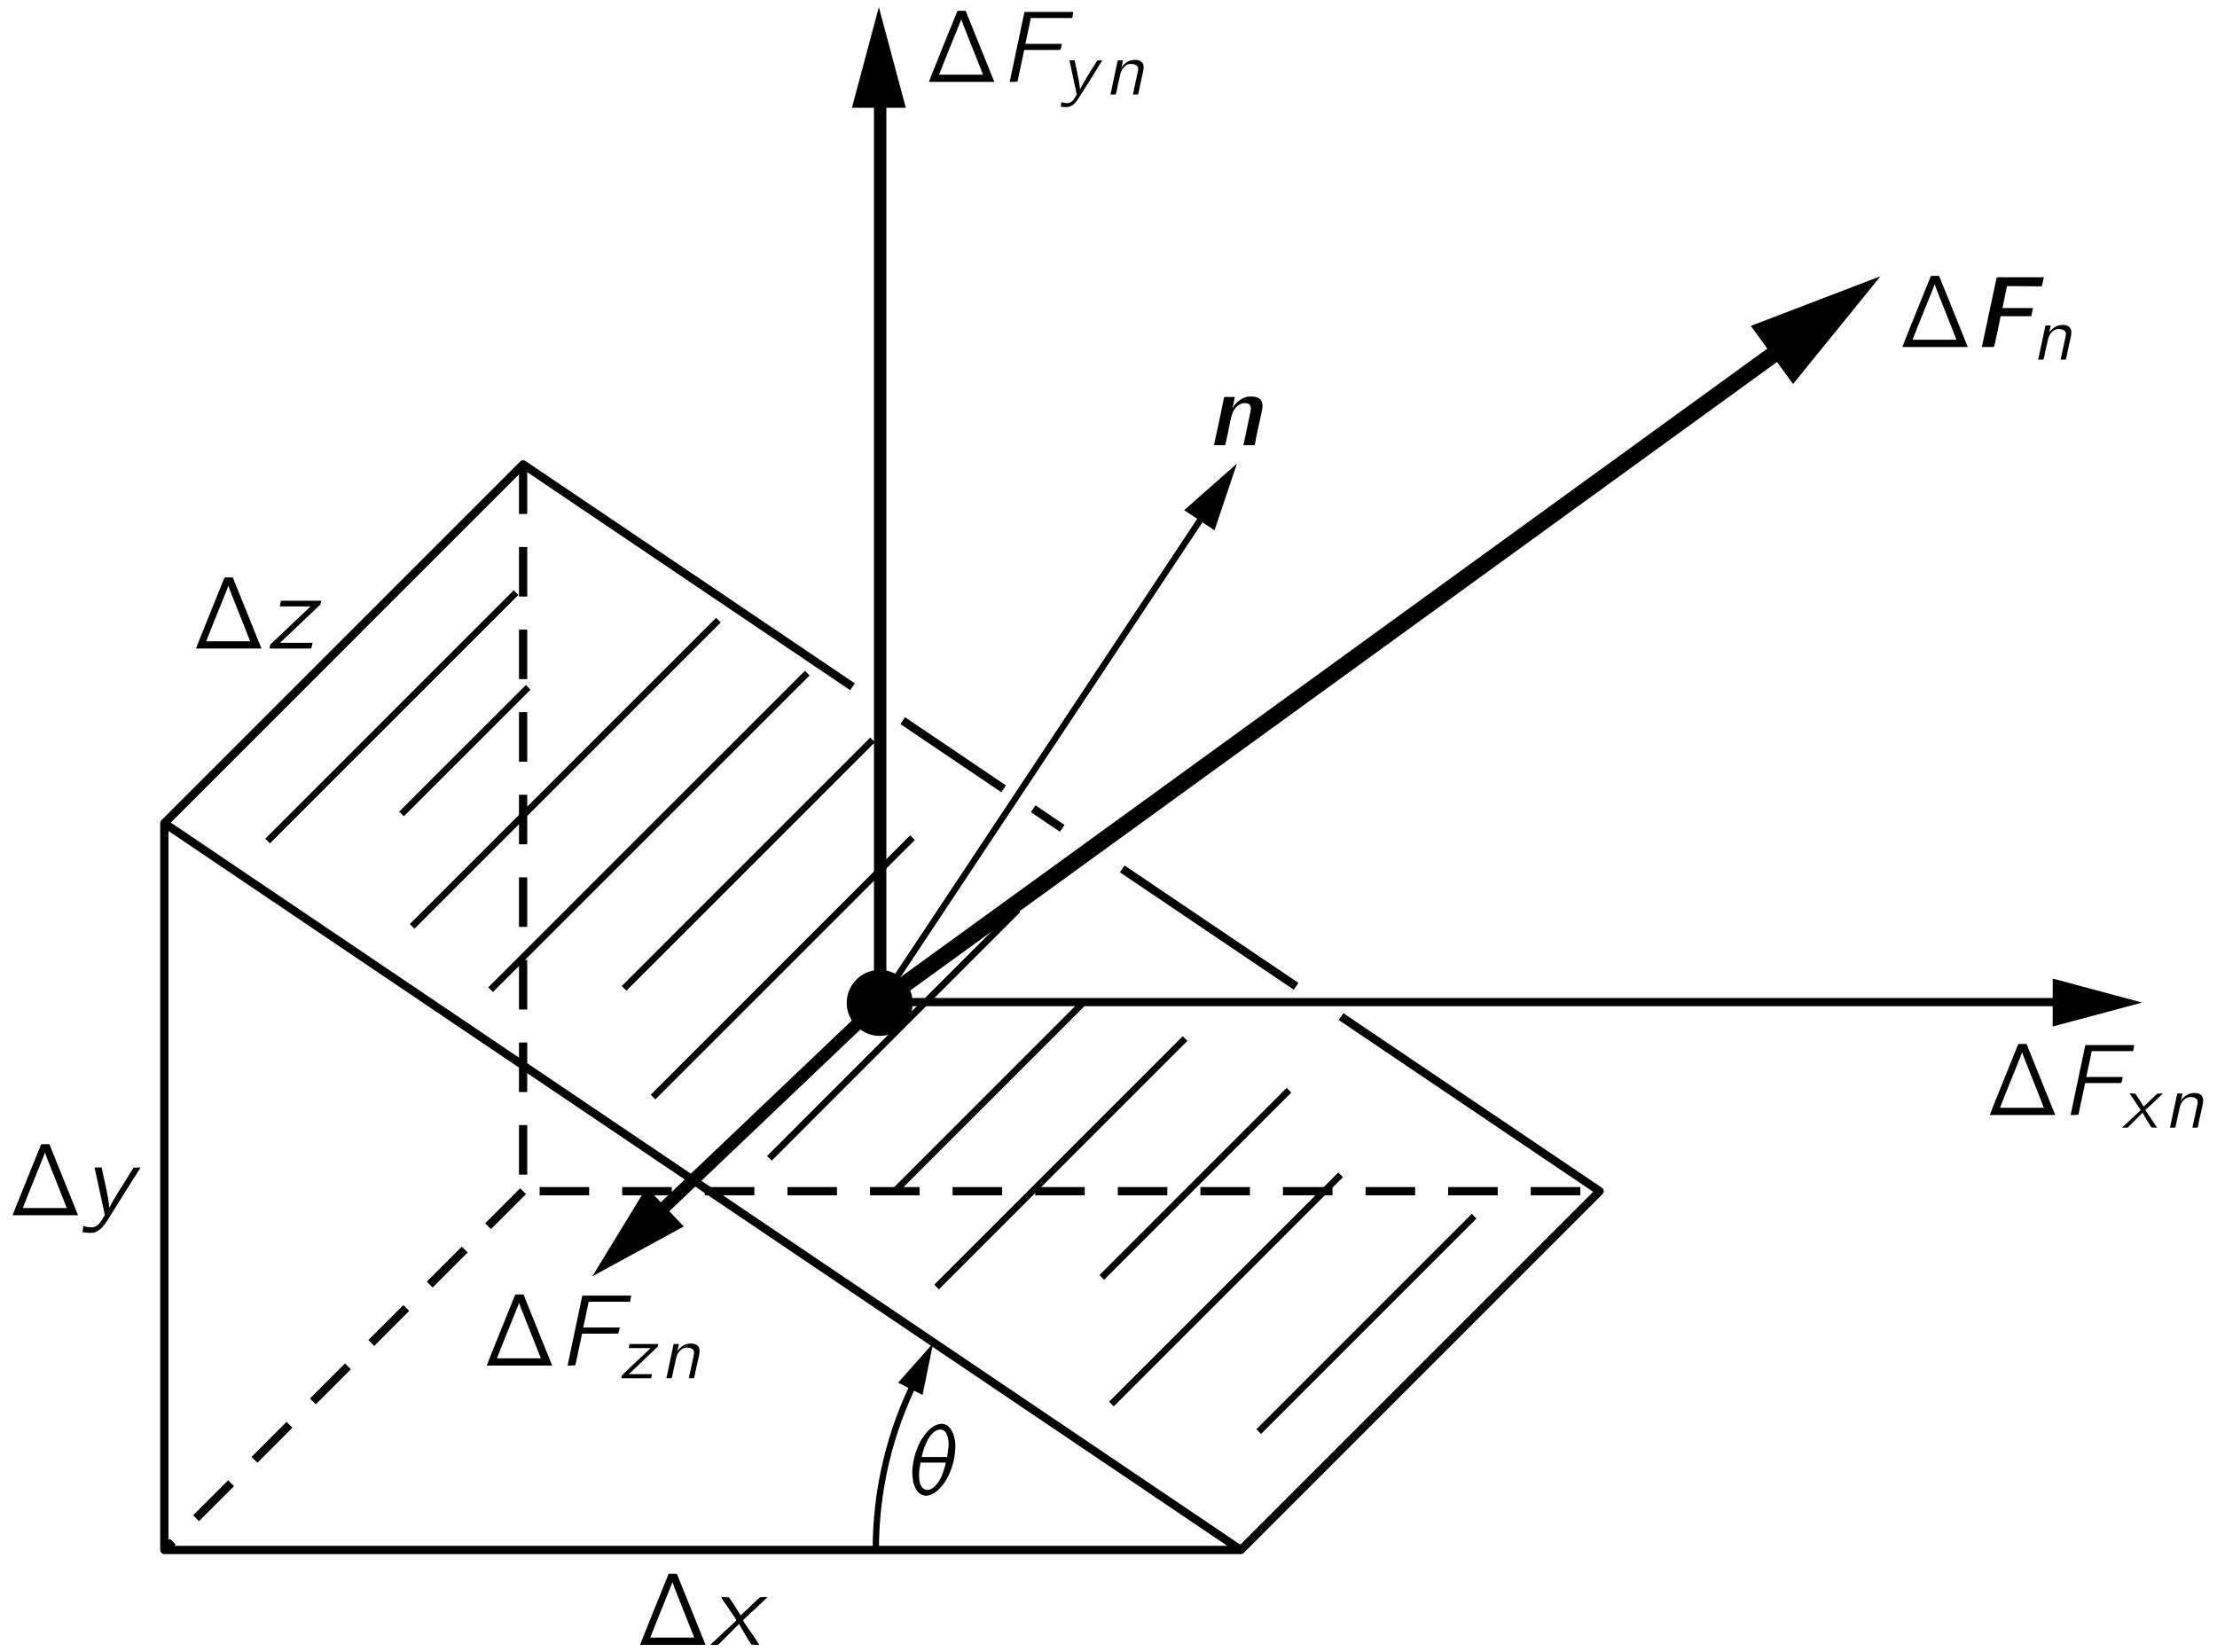 <?xml version="1.0" encoding="UTF-8"?>
<svg xmlns="http://www.w3.org/2000/svg" xmlns:xlink="http://www.w3.org/1999/xlink" width="212pt" height="158pt" viewBox="0 0 153 114" version="1.1">
<defs>
<g>
<symbol overflow="visible" id="glyph0-0">
<path style="stroke:none;" d=""/>
</symbol>
<symbol overflow="visible" id="glyph0-1">
<path style="stroke:none;" d="M 0.328 0 L 4.844 0 C 4.828 -0.062 4.797 -0.109 4.781 -0.156 L 2.984 -4.609 L 2.906 -4.812 C 2.891 -4.844 2.891 -4.875 2.859 -4.891 C 2.828 -4.922 2.75 -4.906 2.719 -4.906 L 2.453 -4.906 C 2.422 -4.906 2.375 -4.906 2.328 -4.906 C 2.297 -4.906 2.281 -4.859 2.266 -4.828 C 1.859 -3.812 0.344 -0.094 0.328 0 Z M 2.562 -4.328 L 2.688 -3.969 L 3.688 -1.453 C 3.812 -1.141 3.938 -0.828 4.062 -0.5 L 1.031 -0.5 C 1.469 -1.641 1.938 -2.75 2.391 -3.891 C 2.453 -4.031 2.5 -4.188 2.562 -4.328 Z M 2.562 -4.328 "/>
</symbol>
<symbol overflow="visible" id="glyph1-0">
<path style="stroke:none;" d=""/>
</symbol>
<symbol overflow="visible" id="glyph1-1">
<path style="stroke:none;" d="M 0.641 0 L 1.406 0 C 1.5 0 1.484 -0.031 1.516 -0.141 C 1.547 -0.25 1.562 -0.359 1.594 -0.469 L 1.844 -1.672 C 1.875 -1.781 1.891 -1.891 1.906 -2 C 1.922 -2.031 1.922 -2.078 1.938 -2.109 C 1.984 -2.141 2.047 -2.125 2.094 -2.125 L 4.047 -2.125 L 4.172 -2.688 L 2.062 -2.688 L 2.375 -4.203 L 4.781 -4.188 L 4.922 -4.812 L 2.516 -4.812 C 2.234 -4.797 1.906 -4.844 1.672 -4.797 L 1.641 -4.703 L 0.641 0 Z M 0.641 0 "/>
</symbol>
<symbol overflow="visible" id="glyph1-2">
<path style="stroke:none;" d="M 1.766 -2.578 L 1.75 -2.578 C 1.812 -2.828 1.859 -3.078 1.906 -3.328 L 1.172 -3.328 C 0.953 -2.203 0.703 -1.109 0.469 0 L 1.188 0 C 1.234 0 1.266 -0.016 1.266 -0.078 C 1.281 -0.125 1.547 -1.359 1.578 -1.578 C 1.641 -1.859 1.688 -2.141 1.828 -2.391 C 2 -2.672 2.266 -2.922 2.609 -2.906 C 2.781 -2.906 2.969 -2.844 3 -2.656 C 3.047 -2.5 2.984 -2.312 2.953 -2.141 C 2.812 -1.422 2.641 -0.703 2.5 0 L 3.203 0 C 3.25 0 3.297 -0.016 3.297 -0.062 C 3.297 -0.109 3.391 -0.562 3.422 -0.734 L 3.75 -2.234 C 3.812 -2.5 3.875 -2.828 3.734 -3.078 C 3.609 -3.281 3.359 -3.344 3.141 -3.359 C 3.016 -3.359 2.875 -3.359 2.75 -3.344 C 2.438 -3.266 2.156 -3.078 1.953 -2.844 C 1.875 -2.75 1.812 -2.672 1.766 -2.578 Z M 1.75 -2.562 C 1.75 -2.562 1.75 -2.562 1.75 -2.562 C 1.75 -2.562 1.75 -2.562 1.75 -2.562 Z M 1.75 -2.562 "/>
</symbol>
<symbol overflow="visible" id="glyph2-0">
<path style="stroke:none;" d=""/>
</symbol>
<symbol overflow="visible" id="glyph2-1">
<path style="stroke:none;" d="M 1.172 -1.875 L 1.156 -1.875 C 1.203 -2.031 1.234 -2.188 1.266 -2.359 L 0.906 -2.359 L 0.406 0 L 0.672 0 C 0.719 0 0.781 0.016 0.781 -0.047 C 0.797 -0.078 0.875 -0.422 0.891 -0.547 C 0.938 -0.719 1.062 -1.328 1.094 -1.453 C 1.156 -1.656 1.25 -1.828 1.406 -1.953 C 1.5 -2.031 1.609 -2.094 1.734 -2.109 C 1.969 -2.125 2.188 -2.078 2.281 -1.922 C 2.359 -1.781 2.297 -1.609 2.266 -1.453 L 1.953 0 L 2.219 0 C 2.266 0 2.328 0.016 2.328 -0.062 C 2.359 -0.156 2.422 -0.516 2.422 -0.516 L 2.656 -1.562 C 2.688 -1.75 2.734 -1.984 2.625 -2.156 C 2.5 -2.375 2.203 -2.422 1.906 -2.375 C 1.703 -2.344 1.531 -2.25 1.375 -2.109 C 1.297 -2.047 1.219 -1.969 1.172 -1.875 Z M 1.172 -1.875 "/>
</symbol>
<symbol overflow="visible" id="glyph2-2">
<path style="stroke:none;" d="M 0.531 -2.359 C 0.594 -2.25 0.656 -2.156 0.734 -2.062 C 0.766 -2 1.203 -1.344 1.219 -1.312 C 1.25 -1.297 1.281 -1.25 1.281 -1.219 C 1.281 -1.188 1.234 -1.156 1.203 -1.125 C 0.984 -0.922 0.031 -0.031 0 0 C 0.141 0 0.266 0 0.391 0 L 0.484 -0.094 L 1.422 -1.031 C 1.609 -0.688 1.812 -0.344 2.031 -0.016 C 2.156 0 2.297 0 2.422 0 C 2.359 -0.094 1.688 -1.094 1.672 -1.125 C 1.656 -1.141 1.625 -1.188 1.625 -1.219 C 1.625 -1.25 1.688 -1.281 1.703 -1.297 C 1.781 -1.375 1.859 -1.438 1.938 -1.516 C 2.016 -1.578 2.797 -2.328 2.828 -2.359 C 2.703 -2.359 2.562 -2.359 2.438 -2.344 C 2.125 -2.062 1.812 -1.75 1.5 -1.453 C 1.312 -1.75 1.125 -2.062 0.922 -2.344 C 0.797 -2.359 0.656 -2.359 0.531 -2.359 Z M 0.531 -2.359 "/>
</symbol>
<symbol overflow="visible" id="glyph2-3">
<path style="stroke:none;" d="M 0.578 -2.359 C 0.594 -2.281 0.609 -2.219 0.625 -2.141 C 0.719 -1.656 1.078 -0.062 1.078 0 C 1.078 0.016 0.953 0.219 0.953 0.219 C 0.828 0.406 0.672 0.625 0.375 0.594 C 0.297 0.594 0.234 0.578 0.172 0.562 C 0.125 0.562 0.062 0.531 0.016 0.531 L -0.016 0.844 C 0.156 0.859 0.422 0.891 0.562 0.844 C 0.875 0.766 1.109 0.422 1.25 0.188 L 1.5 -0.203 C 1.641 -0.422 2.781 -2.234 2.844 -2.359 C 2.719 -2.359 2.609 -2.359 2.5 -2.344 C 2.375 -2.172 2.281 -1.984 2.156 -1.812 C 1.875 -1.328 1.562 -0.875 1.312 -0.359 L 1.312 -0.359 C 1.234 -1.078 1.062 -1.688 0.938 -2.359 L 0.578 -2.359 Z M 0.578 -2.359 "/>
</symbol>
<symbol overflow="visible" id="glyph2-4">
<path style="stroke:none;" d="M 0.734 -2.359 L 0.672 -2.078 L 2.188 -2.078 L 0.75 -0.719 C 0.562 -0.531 0.375 -0.375 0.203 -0.188 C 0.188 -0.125 0.172 -0.062 0.156 0 C 0.844 0 1.562 0.016 2.219 0 C 2.25 -0.078 2.266 -0.188 2.281 -0.281 L 0.688 -0.281 L 2.672 -2.172 C 2.688 -2.234 2.703 -2.281 2.719 -2.359 L 0.734 -2.359 Z M 0.734 -2.359 "/>
</symbol>
<symbol overflow="visible" id="glyph3-0">
<path style="stroke:none;" d=""/>
</symbol>
<symbol overflow="visible" id="glyph3-1">
<path style="stroke:none;" d="M 1.75 -4.828 L 0.734 0 C 0.906 0 1.094 0 1.25 -0.016 L 1.281 -0.062 L 1.734 -2.203 L 3.578 -2.203 C 3.797 -2.219 4.062 -2.188 4.234 -2.219 C 4.281 -2.344 4.312 -2.484 4.328 -2.625 L 1.812 -2.625 C 1.938 -3.219 2.078 -3.812 2.188 -4.406 L 5.047 -4.406 L 5.125 -4.828 L 1.75 -4.828 Z M 1.75 -4.828 "/>
</symbol>
<symbol overflow="visible" id="glyph3-2">
<path style="stroke:none;" d="M 0.75 -3.297 C 0.828 -3.141 0.922 -3.016 1.016 -2.875 C 1.078 -2.797 1.688 -1.875 1.719 -1.844 C 1.734 -1.812 1.797 -1.75 1.797 -1.703 C 1.797 -1.656 1.719 -1.609 1.688 -1.578 C 1.375 -1.297 0.047 -0.047 0 0 C 0.188 0 0.375 0 0.531 0 L 0.688 -0.141 L 1.984 -1.438 C 2.266 -0.953 2.531 -0.469 2.844 -0.016 C 3.016 0 3.203 0 3.391 0 C 3.297 -0.141 2.359 -1.531 2.328 -1.562 C 2.312 -1.609 2.266 -1.656 2.266 -1.688 C 2.281 -1.734 2.344 -1.781 2.375 -1.812 C 2.484 -1.922 2.594 -2.016 2.703 -2.125 C 2.812 -2.219 3.922 -3.25 3.953 -3.297 C 3.766 -3.297 3.594 -3.297 3.422 -3.281 C 2.969 -2.875 2.547 -2.438 2.094 -2.031 C 1.828 -2.453 1.578 -2.891 1.281 -3.281 C 1.109 -3.297 0.922 -3.297 0.75 -3.297 Z M 0.75 -3.297 "/>
</symbol>
<symbol overflow="visible" id="glyph3-3">
<path style="stroke:none;" d="M 0.812 -3.297 C 0.828 -3.188 0.844 -3.094 0.875 -3 C 1.016 -2.312 1.516 -0.078 1.516 0 C 1.5 0.031 1.328 0.297 1.328 0.297 C 1.156 0.578 0.938 0.875 0.516 0.828 C 0.422 0.828 0.328 0.812 0.234 0.797 C 0.172 0.781 0.094 0.75 0.031 0.734 L -0.016 1.172 C 0.203 1.203 0.578 1.25 0.797 1.188 C 1.234 1.062 1.547 0.594 1.75 0.266 L 2.094 -0.281 C 2.281 -0.594 3.875 -3.125 3.984 -3.297 C 3.812 -3.297 3.641 -3.297 3.5 -3.281 C 3.328 -3.031 3.188 -2.781 3.031 -2.531 C 2.625 -1.859 2.188 -1.234 1.828 -0.516 L 1.828 -0.516 C 1.734 -1.516 1.484 -2.359 1.297 -3.297 L 0.812 -3.297 Z M 0.812 -3.297 "/>
</symbol>
<symbol overflow="visible" id="glyph3-4">
<path style="stroke:none;" d="M 1.016 -3.297 L 0.938 -2.906 L 3.062 -2.906 L 1.047 -1 C 0.797 -0.75 0.516 -0.516 0.281 -0.266 C 0.266 -0.172 0.234 -0.094 0.219 0 C 1.172 0 2.188 0.016 3.094 0 C 3.156 -0.125 3.172 -0.266 3.203 -0.391 L 0.953 -0.391 L 3.734 -3.031 C 3.766 -3.109 3.781 -3.203 3.797 -3.297 L 1.016 -3.297 Z M 1.016 -3.297 "/>
</symbol>
<symbol overflow="visible" id="glyph3-5">
<path style="stroke:none;" d="M 2.25 -4.891 C 1.812 -4.844 1.453 -4.5 1.188 -4.156 C 0.766 -3.609 0.516 -2.953 0.391 -2.266 C 0.297 -1.828 0.297 -1.359 0.375 -0.922 C 0.469 -0.484 0.734 0.109 1.344 0.062 C 1.797 0 2.156 -0.344 2.422 -0.688 C 2.812 -1.188 3.047 -1.797 3.188 -2.422 C 3.281 -2.891 3.344 -3.516 3.219 -3.938 C 3.125 -4.344 2.891 -4.828 2.438 -4.891 C 2.375 -4.891 2.312 -4.906 2.25 -4.891 Z M 2.719 -2.609 L 0.969 -2.609 C 1 -2.797 1.062 -2.984 1.109 -3.156 C 1.25 -3.547 1.422 -3.938 1.703 -4.234 C 1.906 -4.438 2.234 -4.609 2.5 -4.422 C 2.672 -4.312 2.734 -4.094 2.781 -3.906 C 2.844 -3.609 2.828 -3.312 2.781 -3.031 C 2.766 -2.891 2.734 -2.75 2.719 -2.609 Z M 2.625 -2.219 C 2.625 -2.172 2.609 -2.109 2.594 -2.047 C 2.438 -1.5 2.297 -1.016 1.906 -0.625 C 1.734 -0.438 1.453 -0.25 1.172 -0.375 C 0.859 -0.5 0.781 -0.953 0.781 -1.359 C 0.781 -1.656 0.828 -1.938 0.891 -2.219 L 2.625 -2.219 Z M 2.625 -2.219 "/>
</symbol>
</g>
<clipPath id="clip1">
  <path d="M -229 666 L 383 666 L 383 -126 L -229 -126 L -229 666 Z M -229 666 "/>
</clipPath>
<clipPath id="clip2">
  <path d="M 10.203 108.098 L 149.102 108.098 L 149.102 -1.199 L 10.203 -1.199 L 10.203 108.098 Z M 10.203 108.098 "/>
</clipPath>
<clipPath id="clip3">
  <path d="M -229 666 L 383 666 L 383 -126 L -229 -126 L -229 666 Z M -229 666 "/>
</clipPath>
</defs>
<g id="surface0">
<g clip-path="url(#clip1)" clip-rule="nonzero">
<g clip-path="url(#clip2)" clip-rule="nonzero">
<path style="fill:none;stroke-width:5;stroke-linecap:butt;stroke-linejoin:round;stroke:rgb(0%,0%,0%);stroke-opacity:1;stroke-miterlimit:4;" d="M 9.994 449.983 L 9.994 9.987 L 661.651 9.987 L 9.994 449.983 Z M 9.994 449.983 " transform="matrix(0.114,0,0,-0.114,10.202,108.098)"/>
<path style="fill:none;stroke-width:5;stroke-linecap:butt;stroke-linejoin:round;stroke:rgb(0%,0%,0%);stroke-opacity:1;stroke-dasharray:30,20;stroke-miterlimit:4;" d="M 227.179 667.202 L 227.179 227.206 L 878.869 227.206 " transform="matrix(0.114,0,0,-0.114,10.202,108.098)"/>
<path style="fill:none;stroke-width:5;stroke-linecap:butt;stroke-linejoin:round;stroke:rgb(0%,0%,0%);stroke-opacity:1;stroke-miterlimit:4;" d="M 426.59 532.568 L 227.179 667.202 L 9.994 449.983 " transform="matrix(0.114,0,0,-0.114,10.202,108.098)"/>
<path style="fill:none;stroke-width:5;stroke-linecap:butt;stroke-linejoin:round;stroke:rgb(0%,0%,0%);stroke-opacity:1;stroke-miterlimit:4;" d="M 518.062 470.81 L 456.955 512.085 " transform="matrix(0.114,0,0,-0.114,10.202,108.098)"/>
<path style="fill:none;stroke-width:5;stroke-linecap:butt;stroke-linejoin:round;stroke:rgb(0%,0%,0%);stroke-opacity:1;stroke-miterlimit:4;" d="M 553.539 446.861 L 535.972 458.732 " transform="matrix(0.114,0,0,-0.114,10.202,108.098)"/>
<path style="fill:none;stroke-width:5;stroke-linecap:butt;stroke-linejoin:round;stroke:rgb(0%,0%,0%);stroke-opacity:1;stroke-miterlimit:4;" d="M 695.137 351.238 L 589.873 422.329 " transform="matrix(0.114,0,0,-0.114,10.202,108.098)"/>
<path style="fill:none;stroke-width:5;stroke-linecap:butt;stroke-linejoin:round;stroke:rgb(0%,0%,0%);stroke-opacity:1;stroke-miterlimit:4;" d="M 661.651 9.987 L 878.869 227.206 L 722.346 332.882 " transform="matrix(0.114,0,0,-0.114,10.202,108.098)"/>
<path style="fill:none;stroke-width:5;stroke-linecap:butt;stroke-linejoin:round;stroke:rgb(0%,0%,0%);stroke-opacity:1;stroke-dasharray:30,20;stroke-miterlimit:4;" d="M 227.179 227.206 L 9.994 9.987 " transform="matrix(0.114,0,0,-0.114,10.202,108.098)"/>
<path style=" stroke:none;fill-rule:nonzero;fill:rgb(0%,0%,0%);fill-opacity:1;" d="M 62.988 69.203 C 62.988 70.461 61.969 71.48 60.711 71.48 C 59.457 71.48 58.434 70.461 58.434 69.203 C 58.434 67.945 59.457 66.926 60.711 66.926 C 61.969 66.926 62.988 67.945 62.988 69.203 "/>
<path style="fill:none;stroke-width:5;stroke-linecap:butt;stroke-linejoin:round;stroke:rgb(0%,0%,0%);stroke-opacity:1;stroke-miterlimit:4;" d="M 443.334 341.665 L 1164.572 341.665 " transform="matrix(0.114,0,0,-0.114,10.202,108.098)"/>
<path style=" stroke:none;fill-rule:nonzero;fill:rgb(0%,0%,0%);fill-opacity:1;" d="M 141.66 70.832 L 147.832 69.18 L 141.66 67.523 L 141.66 70.832 "/>
<path style="fill:none;stroke-width:7.5;stroke-linecap:butt;stroke-linejoin:round;stroke:rgb(0%,0%,0%);stroke-opacity:1;stroke-miterlimit:4;" d="M 443.334 895.434 L 443.334 341.665 " transform="matrix(0.114,0,0,-0.114,10.202,108.098)"/>
<path style=" stroke:none;fill-rule:nonzero;fill:rgb(0%,0%,0%);fill-opacity:1;" d="M 62.512 7.422 L 60.652 0.48 L 58.793 7.422 L 62.512 7.422 "/>
<path style="fill:none;stroke-width:3.8;stroke-linecap:butt;stroke-linejoin:round;stroke:rgb(0%,0%,0%);stroke-opacity:1;stroke-miterlimit:4;" d="M 443.334 341.665 L 641.648 640.406 " transform="matrix(0.114,0,0,-0.114,10.202,108.098)"/>
<path style=" stroke:none;fill-rule:nonzero;fill:rgb(0%,0%,0%);fill-opacity:1;" d="M 83.816 36.586 L 85.363 31.984 L 81.723 35.195 L 83.816 36.586 "/>
<path style="fill:none;stroke-width:7.5;stroke-linecap:butt;stroke-linejoin:round;stroke:rgb(0%,0%,0%);stroke-opacity:1;stroke-miterlimit:4;" d="M 305.406 210.428 L 443.334 341.665 " transform="matrix(0.114,0,0,-0.114,10.202,108.098)"/>
<path style=" stroke:none;fill-rule:nonzero;fill:rgb(0%,0%,0%);fill-opacity:1;" d="M 44.625 81.934 L 40.879 88.07 L 47.191 84.633 L 44.625 81.934 "/>
<path style="fill:none;stroke-width:10;stroke-linecap:butt;stroke-linejoin:round;stroke:rgb(0%,0%,0%);stroke-opacity:1;stroke-miterlimit:4;" d="M 443.334 341.665 L 996.657 742.925 " transform="matrix(0.114,0,0,-0.114,10.202,108.098)"/>
<path style=" stroke:none;fill-rule:nonzero;fill:rgb(0%,0%,0%);fill-opacity:1;" d="M 123.742 26.492 L 129.777 19.051 L 120.828 22.477 L 123.742 26.492 "/>
<path style="fill:none;stroke-width:3.8;stroke-linecap:butt;stroke-linejoin:round;stroke:rgb(0%,0%,0%);stroke-opacity:1;stroke-miterlimit:4;" d="M 440.692 9.987 C 440.692 46.905 449.372 81.799 464.812 112.713 " transform="matrix(0.114,0,0,-0.114,10.202,108.098)"/>
<path style=" stroke:none;fill-rule:nonzero;fill:rgb(0%,0%,0%);fill-opacity:1;" d="M 63.668 96.258 L 64.398 92.688 L 61.98 95.414 L 63.668 96.258 "/>
<path style="fill:none;stroke-width:4;stroke-linecap:butt;stroke-linejoin:round;stroke:rgb(0%,0%,0%);stroke-opacity:1;stroke-miterlimit:4;" d="M 72.508 439.175 L 222.924 589.592 " transform="matrix(0.114,0,0,-0.114,10.202,108.098)"/>
<path style="fill:none;stroke-width:4;stroke-linecap:butt;stroke-linejoin:round;stroke:rgb(0%,0%,0%);stroke-opacity:1;stroke-miterlimit:4;" d="M 477.507 169.187 L 627.924 319.604 " transform="matrix(0.114,0,0,-0.114,10.202,108.098)"/>
<path style="fill:none;stroke-width:4;stroke-linecap:butt;stroke-linejoin:round;stroke:rgb(0%,0%,0%);stroke-opacity:1;stroke-miterlimit:4;" d="M 583.32 98.336 L 722.071 237.088 " transform="matrix(0.114,0,0,-0.114,10.202,108.098)"/>
<path style="fill:none;stroke-width:4;stroke-linecap:butt;stroke-linejoin:round;stroke:rgb(0%,0%,0%);stroke-opacity:1;stroke-miterlimit:4;" d="M 376.257 247.072 L 526.674 397.523 " transform="matrix(0.114,0,0,-0.114,10.202,108.098)"/>
<path style="fill:none;stroke-width:4;stroke-linecap:butt;stroke-linejoin:round;stroke:rgb(0%,0%,0%);stroke-opacity:1;stroke-miterlimit:4;" d="M 672.493 81.662 L 802.906 212.075 " transform="matrix(0.114,0,0,-0.114,10.202,108.098)"/>
<path style="fill:none;stroke-width:4;stroke-linecap:butt;stroke-linejoin:round;stroke:rgb(0%,0%,0%);stroke-opacity:1;stroke-miterlimit:4;" d="M 288.32 350.003 L 438.736 500.419 " transform="matrix(0.114,0,0,-0.114,10.202,108.098)"/>
<path style="fill:none;stroke-width:4;stroke-linecap:butt;stroke-linejoin:round;stroke:rgb(0%,0%,0%);stroke-opacity:1;stroke-miterlimit:4;" d="M 305.818 284.161 L 462.925 441.234 " transform="matrix(0.114,0,0,-0.114,10.202,108.098)"/>
<path style="fill:none;stroke-width:4;stroke-linecap:butt;stroke-linejoin:round;stroke:rgb(0%,0%,0%);stroke-opacity:1;stroke-miterlimit:4;" d="M 153.583 455.576 L 230.267 532.225 " transform="matrix(0.114,0,0,-0.114,10.202,108.098)"/>
<path style="fill:none;stroke-width:4;stroke-linecap:butt;stroke-linejoin:round;stroke:rgb(0%,0%,0%);stroke-opacity:1;stroke-miterlimit:4;" d="M 453.318 228.338 L 566.645 341.665 " transform="matrix(0.114,0,0,-0.114,10.202,108.098)"/>
<path style="fill:none;stroke-width:4;stroke-linecap:butt;stroke-linejoin:round;stroke:rgb(0%,0%,0%);stroke-opacity:1;stroke-miterlimit:4;" d="M 577.487 174.986 L 690.814 288.313 " transform="matrix(0.114,0,0,-0.114,10.202,108.098)"/>
<path style="fill:none;stroke-width:4;stroke-linecap:butt;stroke-linejoin:round;stroke:rgb(0%,0%,0%);stroke-opacity:1;stroke-miterlimit:4;" d="M 207.485 349.179 L 399.176 540.837 " transform="matrix(0.114,0,0,-0.114,10.202,108.098)"/>
<path style="fill:none;stroke-width:4;stroke-linecap:butt;stroke-linejoin:round;stroke:rgb(0%,0%,0%);stroke-opacity:1;stroke-miterlimit:4;" d="M 159.999 387.504 L 345.412 572.917 " transform="matrix(0.114,0,0,-0.114,10.202,108.098)"/>
</g>
</g>
<g clip-path="url(#clip3)" clip-rule="nonzero">
<g style="fill:rgb(0%,0%,0%);fill-opacity:1;">
  <use xlink:href="#glyph0-1" x="130.958" y="23.934"/>
</g>
<g style="fill:rgb(0%,0%,0%);fill-opacity:1;">
  <use xlink:href="#glyph1-1" x="136.131" y="23.934"/>
</g>
<g style="fill:rgb(0%,0%,0%);fill-opacity:1;">
  <use xlink:href="#glyph2-1" x="140.255" y="24.805"/>
</g>
<g style="fill:rgb(0%,0%,0%);fill-opacity:1;">
  <use xlink:href="#glyph0-1" x="136.992" y="76.94"/>
</g>
<g style="fill:rgb(0%,0%,0%);fill-opacity:1;">
  <use xlink:href="#glyph3-1" x="142.164" y="76.94"/>
</g>
<g style="fill:rgb(0%,0%,0%);fill-opacity:1;">
  <use xlink:href="#glyph2-2" x="146.442" y="77.812"/>
</g>
<g style="fill:rgb(0%,0%,0%);fill-opacity:1;">
  <use xlink:href="#glyph2-1" x="149.35" y="77.812"/>
</g>
<g style="fill:rgb(0%,0%,0%);fill-opacity:1;">
  <use xlink:href="#glyph0-1" x="63.777" y="5.638"/>
</g>
<g style="fill:rgb(0%,0%,0%);fill-opacity:1;">
  <use xlink:href="#glyph3-1" x="68.949" y="5.638"/>
</g>
<g style="fill:rgb(0%,0%,0%);fill-opacity:1;">
  <use xlink:href="#glyph2-3" x="73.227" y="6.509"/>
</g>
<g style="fill:rgb(0%,0%,0%);fill-opacity:1;">
  <use xlink:href="#glyph2-1" x="76.23" y="6.509"/>
</g>
<g style="fill:rgb(0%,0%,0%);fill-opacity:1;">
  <use xlink:href="#glyph0-1" x="33.263" y="94.233"/>
</g>
<g style="fill:rgb(0%,0%,0%);fill-opacity:1;">
  <use xlink:href="#glyph3-1" x="38.436" y="94.233"/>
</g>
<g style="fill:rgb(0%,0%,0%);fill-opacity:1;">
  <use xlink:href="#glyph2-4" x="42.714" y="95.105"/>
</g>
<g style="fill:rgb(0%,0%,0%);fill-opacity:1;">
  <use xlink:href="#glyph2-1" x="45.584" y="95.105"/>
</g>
<g style="fill:rgb(0%,0%,0%);fill-opacity:1;">
  <use xlink:href="#glyph1-2" x="83.309" y="30.712"/>
</g>
<g style="fill:rgb(0%,0%,0%);fill-opacity:1;">
  <use xlink:href="#glyph0-1" x="43.847" y="113.507"/>
</g>
<g style="fill:rgb(0%,0%,0%);fill-opacity:1;">
  <use xlink:href="#glyph3-2" x="49.019" y="113.507"/>
</g>
<g style="fill:rgb(0%,0%,0%);fill-opacity:1;">
  <use xlink:href="#glyph0-1" x="0.544" y="83.859"/>
</g>
<g style="fill:rgb(0%,0%,0%);fill-opacity:1;">
  <use xlink:href="#glyph3-3" x="5.716" y="83.859"/>
</g>
<g style="fill:rgb(0%,0%,0%);fill-opacity:1;">
  <use xlink:href="#glyph0-1" x="13.2" y="44.744"/>
</g>
<g style="fill:rgb(0%,0%,0%);fill-opacity:1;">
  <use xlink:href="#glyph3-4" x="18.372" y="44.744"/>
</g>
<g style="fill:rgb(0%,0%,0%);fill-opacity:1;">
  <use xlink:href="#glyph3-5" x="62.643" y="103.15"/>
</g>
</g>
</g>
</svg>
